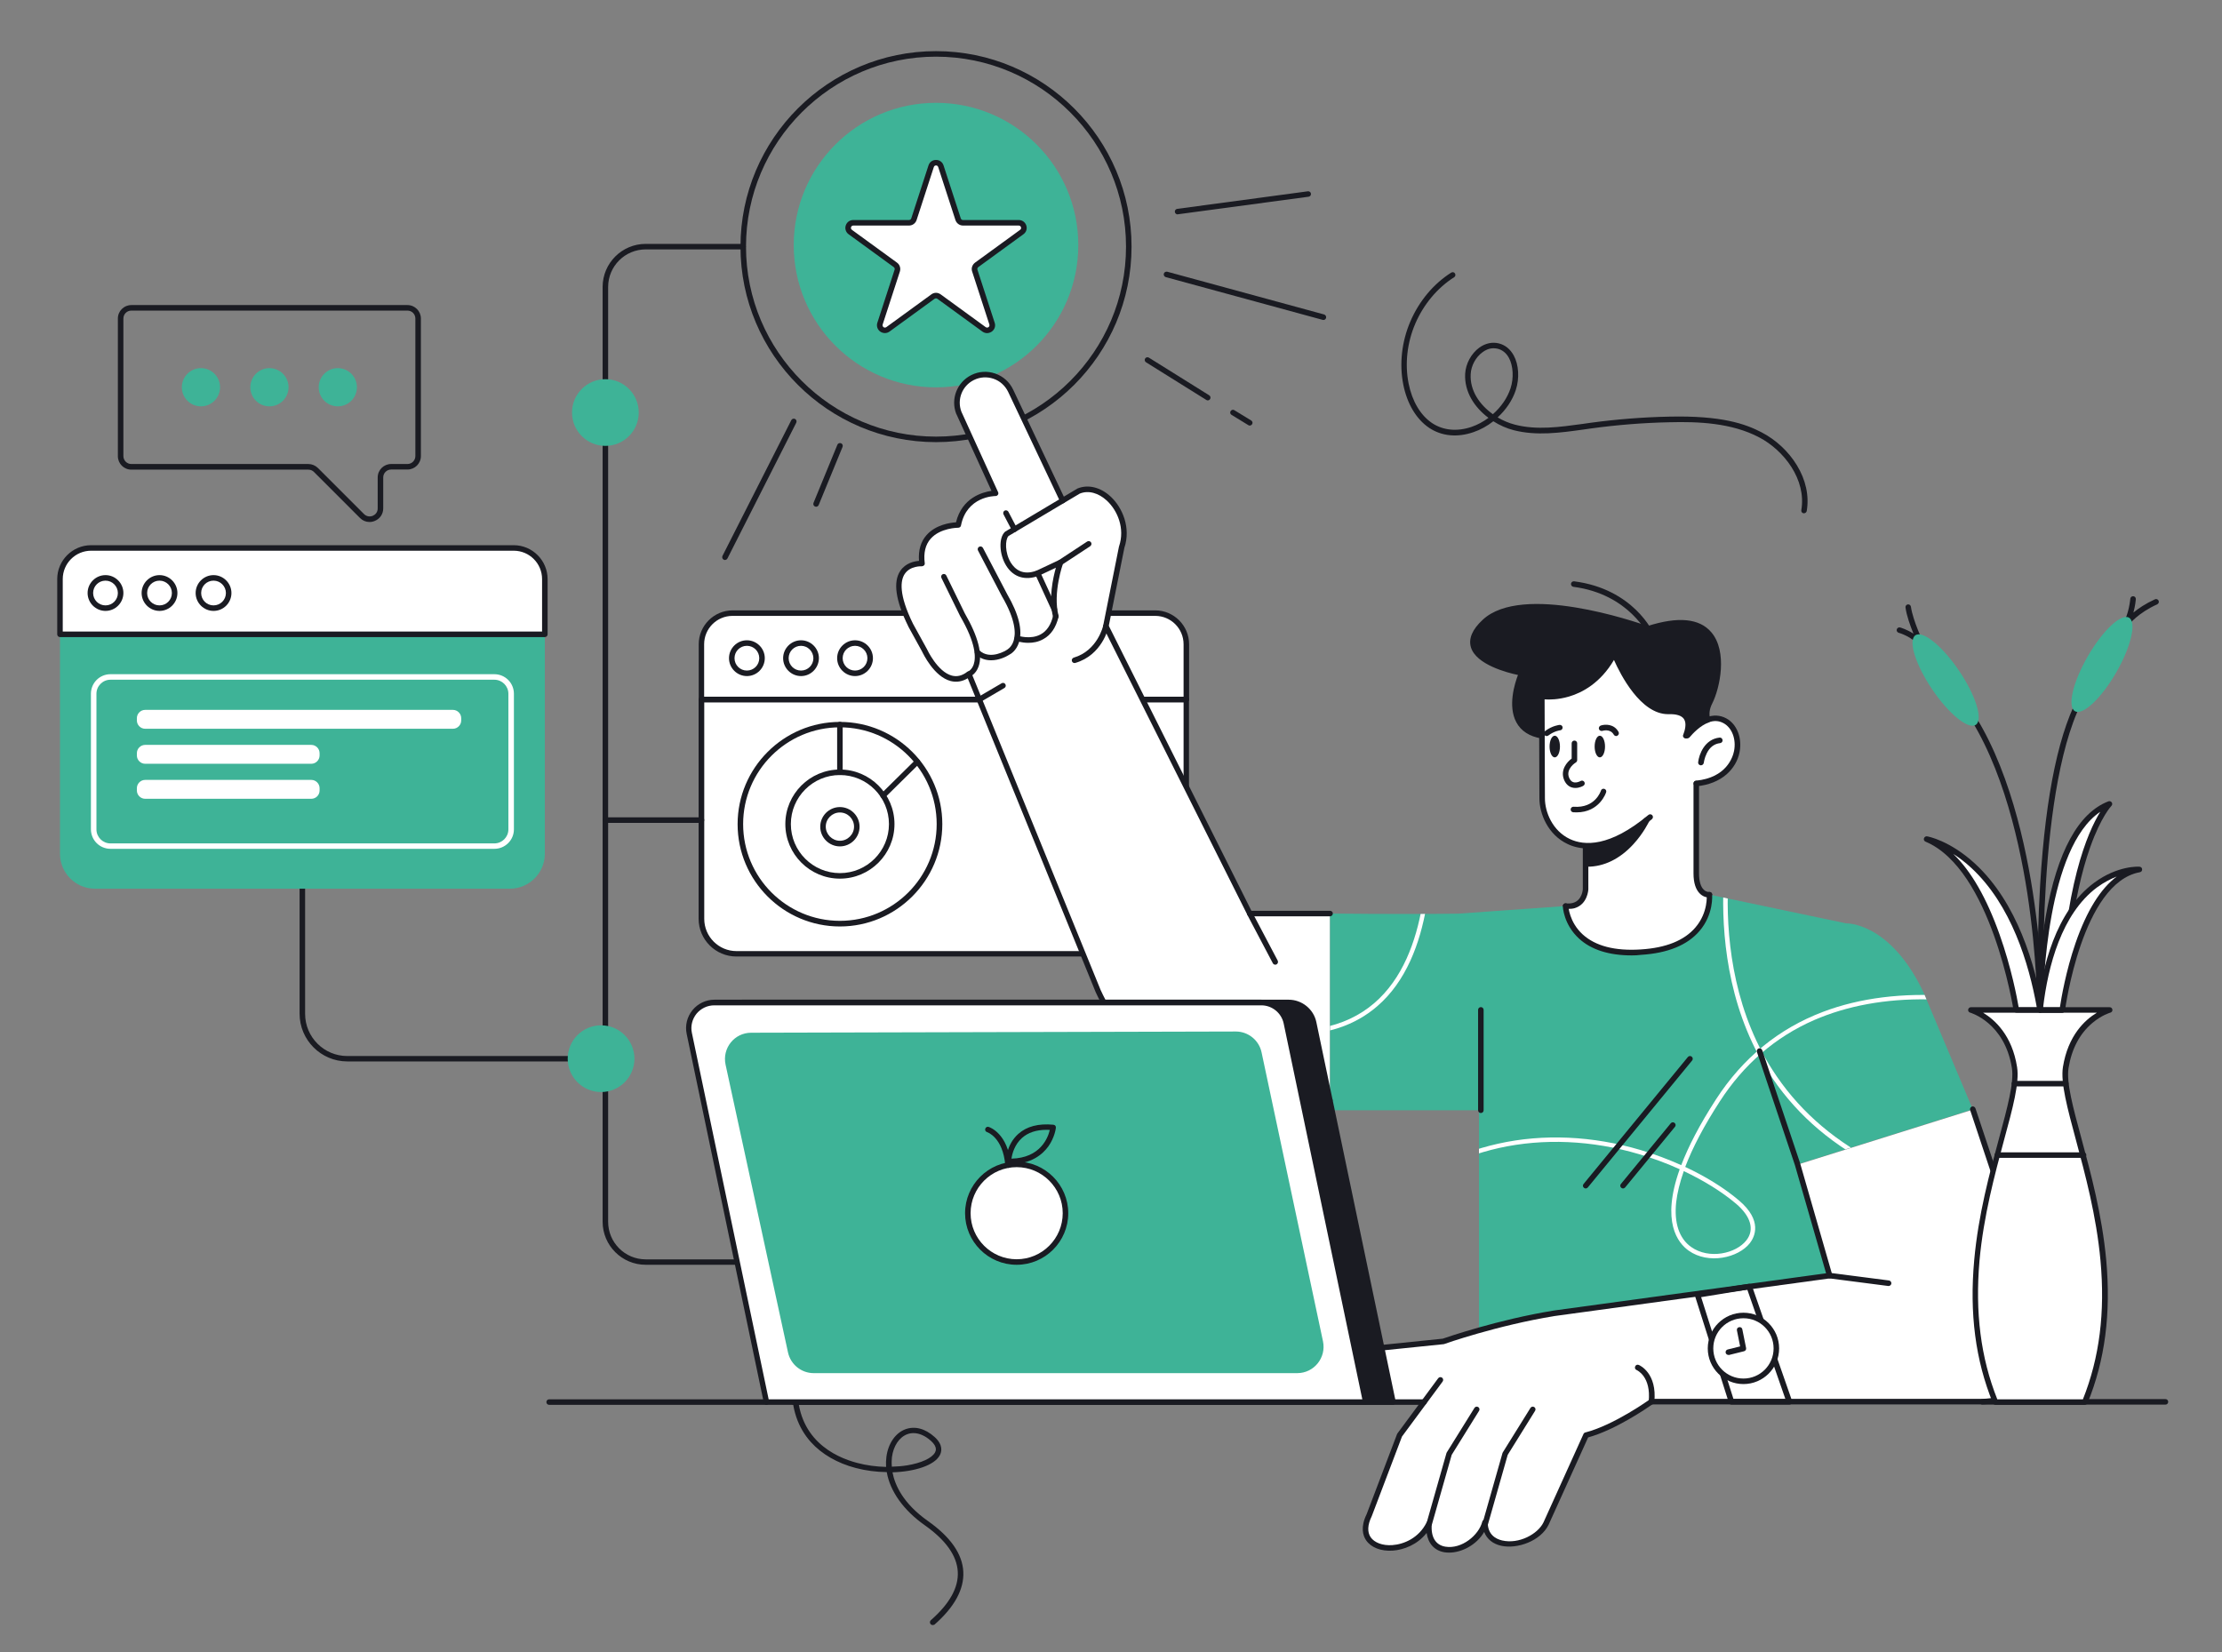 <?xml version="1.0" encoding="utf-8"?>
<!-- Generator: Adobe Illustrator 27.8.0, SVG Export Plug-In . SVG Version: 6.00 Build 0)  -->
<svg version="1.1" id="Graphics" xmlns="http://www.w3.org/2000/svg" xmlns:xlink="http://www.w3.org/1999/xlink" x="0px" y="0px"
	 viewBox="0 0 2011.4 1495.7" style="enable-background:new 0 0 2011.4 1495.7;" xml:space="preserve">
<rect x="0" y="0" width="2011.4" height="1495.7" fill="#808080" stroke="none"/>
<style type="text/css">
	.st0{fill:#FFFFFF;}
	.st1{fill:#1A1B22;}
	.st2{fill:#3EB397;}
	.st3{clip-path:url(#XMLID_00000163054495162194774000000010138759965642993333_);fill:#FFFFFF;}
</style>
<polygon class="st0" points="1386.1,624.9 1426.3,602.3 1461.3,589.3 1513.5,607.5 1533,639.5 1538.1,652.7 1542.6,650.2 
	1551.5,650.7 1565.2,655.1 1573.3,669.8 1568.7,688.6 1558.5,702.1 1543.9,708.4 1536.3,709.5 1535.3,788.7 1537.3,802.2 
	1538.2,806.2 1543,809.2 1555.4,823.8 1541.5,848.9 1488.5,877.4 1436.1,861.8 1408.4,824.4 1415.9,821.4 1424.1,819.3 
	1431.1,817.1 1433.6,811.2 1437.1,800.5 1437.1,791 1436,781.3 1437,766.7 1429.4,764.9 1412.2,757.8 1398.1,738 1396.1,711.2 
	1396.5,699 1396.3,682 1393.2,663.1 1387,655.3 "/>
<g>
	<g>
		<g>
			<g>
				<path class="st0" d="M1073.9,633.3v198.6c0,17.5-14.2,31.7-31.7,31.7H666.6c-17.5,0-31.7-14.2-31.7-31.7V633.3H1073.9z"/>
				<path class="st1" d="M1042.2,866H666.6c-18.8,0-34.2-15.3-34.2-34.2V633.3c0-1.4,1.1-2.5,2.5-2.5h438.9c1.4,0,2.5,1.1,2.5,2.5
					v198.6C1076.4,850.7,1061,866,1042.2,866z M637.5,635.8v196.1c0,16.1,13.1,29.2,29.2,29.2h375.5c16.1,0,29.2-13.1,29.2-29.2
					V635.8H637.5z"/>
			</g>
			<g>
				<path class="st0" d="M1073.9,583.3v50H635v-50c0-15.6,12.6-28.2,28.2-28.2h382.5C1061.2,555.1,1073.9,567.7,1073.9,583.3z"/>
				<path class="st1" d="M1073.9,635.8H635c-1.4,0-2.5-1.1-2.5-2.5v-50c0-16.9,13.8-30.7,30.7-30.7h382.5
					c16.9,0,30.7,13.8,30.7,30.7v50C1076.4,634.7,1075.2,635.8,1073.9,635.8z M637.5,630.8h433.9v-47.5c0-14.2-11.5-25.7-25.7-25.7
					H663.1c-14.2,0-25.7,11.5-25.7,25.7V630.8z"/>
			</g>
			<g>
				<circle class="st0" cx="676.1" cy="595.9" r="13.7"/>
				<path class="st1" d="M676.1,612.1c-8.9,0-16.2-7.3-16.2-16.2c0-8.9,7.3-16.2,16.2-16.2s16.2,7.3,16.2,16.2
					C692.3,604.8,685.1,612.1,676.1,612.1z M676.1,584.7c-6.2,0-11.2,5-11.2,11.2c0,6.2,5,11.2,11.2,11.2s11.2-5,11.2-11.2
					C687.3,589.7,682.3,584.7,676.1,584.7z"/>
			</g>
			<g>
				<circle class="st0" cx="725.1" cy="595.9" r="13.7"/>
				<path class="st1" d="M725.1,612.1c-8.9,0-16.2-7.3-16.2-16.2c0-8.9,7.3-16.2,16.2-16.2c8.9,0,16.2,7.3,16.2,16.2
					C741.2,604.8,734,612.1,725.1,612.1z M725.1,584.7c-6.2,0-11.2,5-11.2,11.2c0,6.2,5,11.2,11.2,11.2c6.2,0,11.2-5,11.2-11.2
					C736.2,589.7,731.2,584.7,725.1,584.7z"/>
			</g>
			<g>
				<circle class="st0" cx="774" cy="595.9" r="13.7"/>
				<path class="st1" d="M774,612.1c-8.9,0-16.2-7.3-16.2-16.2c0-8.9,7.3-16.2,16.2-16.2c8.9,0,16.2,7.3,16.2,16.2
					C790.2,604.8,782.9,612.1,774,612.1z M774,584.7c-6.2,0-11.2,5-11.2,11.2c0,6.2,5,11.2,11.2,11.2c6.2,0,11.2-5,11.2-11.2
					C785.2,589.7,780.1,584.7,774,584.7z"/>
			</g>
			<g>
				<path class="st1" d="M760.3,838.8c-51.1,0-92.6-41.6-92.6-92.6s41.6-92.6,92.6-92.6S853,695,853,746.1S811.4,838.8,760.3,838.8z
					 M760.3,658.5c-48.3,0-87.6,39.3-87.6,87.6s39.3,87.6,87.6,87.6c48.3,0,87.6-39.3,87.6-87.6S808.6,658.5,760.3,658.5z"/>
				<path class="st1" d="M760.3,795.5c-27.2,0-49.4-22.2-49.4-49.4c0-27.2,22.2-49.4,49.4-49.4s49.4,22.2,49.4,49.4
					C809.7,773.4,787.5,795.5,760.3,795.5z M760.3,701.7c-24.5,0-44.4,19.9-44.4,44.4c0,24.5,19.9,44.4,44.4,44.4
					s44.4-19.9,44.4-44.4C804.7,721.6,784.8,701.7,760.3,701.7z"/>
				<path class="st1" d="M760.3,766.3c-9.8,0-17.8-8-17.8-17.8s8-17.8,17.8-17.8s17.8,8,17.8,17.8S770.1,766.3,760.3,766.3z
					 M760.3,735.6c-7.1,0-12.8,5.8-12.8,12.8s5.8,12.8,12.8,12.8s12.8-5.8,12.8-12.8S767.4,735.6,760.3,735.6z"/>
				<path class="st1" d="M799.4,722.8c-0.6,0-1.3-0.2-1.8-0.7c-1-1-1-2.6,0-3.5l31.1-30.7c1-1,2.6-1,3.5,0c1,1,1,2.6,0,3.5
					l-31.1,30.7C800.7,722.5,800.1,722.8,799.4,722.8z"/>
				<path class="st1" d="M760.3,701.7c-1.4,0-2.5-1.1-2.5-2.5V656c0-1.4,1.1-2.5,2.5-2.5s2.5,1.1,2.5,2.5v43.2
					C762.8,700.6,761.7,701.7,760.3,701.7z"/>
			</g>
		</g>
		<g>
			<circle class="st2" cx="847.3" cy="221.9" r="128.8"/>
			<path class="st1" d="M847.3,400.3c-97.6,0-177-79.4-177-177c0-97.6,79.4-177,177-177s177,79.4,177,177
				C1024.3,320.9,944.9,400.3,847.3,400.3z M847.3,51.3c-94.9,0-172,77.2-172,172s77.2,172,172,172s172-77.2,172-172
				S942.1,51.3,847.3,51.3z"/>
			<g>
				<path class="st0" d="M851.7,150.7l15.6,48c0.6,1.9,2.4,3.2,4.4,3.2h50.5c4.5,0,6.3,5.7,2.7,8.3L884,239.9
					c-1.6,1.2-2.3,3.3-1.7,5.2l15.6,48c1.4,4.2-3.5,7.8-7.1,5.2L850,268.5c-1.6-1.2-3.8-1.2-5.4,0l-40.8,29.7
					c-3.6,2.6-8.5-0.9-7.1-5.2l15.6-48c0.6-1.9-0.1-4-1.7-5.2l-40.8-29.7c-3.6-2.6-1.8-8.3,2.7-8.3h50.5c2,0,3.8-1.3,4.4-3.2
					l15.6-48C844.3,146.5,850.3,146.5,851.7,150.7z"/>
				<path class="st1" d="M893.5,301.6c-1.5,0-2.9-0.5-4.2-1.4l-40.8-29.7c-0.7-0.5-1.7-0.5-2.5,0l-40.8,29.7c-2.5,1.8-5.8,1.8-8.4,0
					c-2.5-1.8-3.6-5-2.6-8l15.6-48c0.3-0.9,0-1.8-0.8-2.4l-40.8-29.7c-2.5-1.8-3.6-5-2.6-8c1-3,3.6-4.9,6.8-4.9h50.5
					c0.9,0,1.7-0.6,2-1.5l15.6-48c1-3,3.6-4.9,6.8-4.9s5.8,1.9,6.8,4.9l15.6,48c0.3,0.9,1.1,1.5,2,1.5h50.5c3.1,0,5.8,1.9,6.8,4.9
					c1,3,0,6.1-2.6,8l-40.8,29.7c-0.7,0.5-1.1,1.5-0.8,2.4l15.6,48c1,3,0,6.1-2.6,8C896.4,301.1,895,301.6,893.5,301.6z
					 M847.3,265.1c1.5,0,2.9,0.5,4.2,1.4l40.8,29.7c1.2,0.8,2.2,0.2,2.5,0c0.3-0.2,1.2-1,0.8-2.4l-15.6-48c-1-2.9,0.1-6.1,2.6-8
					l40.8-29.7c1.2-0.8,0.9-2,0.8-2.4c-0.1-0.3-0.6-1.5-2-1.5h-50.5c-3.1,0-5.8-2-6.8-4.9l-15.6-48l0,0c-0.4-1.4-1.6-1.5-2-1.5
					s-1.6,0.1-2,1.5l-15.6,48c-1,2.9-3.7,4.9-6.8,4.9h-50.5c-1.4,0-1.9,1.1-2,1.5s-0.4,1.5,0.8,2.4l40.8,29.7c2.5,1.8,3.5,5,2.6,8
					l-15.6,48c-0.4,1.4,0.5,2.1,0.8,2.4c0.3,0.2,1.3,0.8,2.5,0l40.8-29.7C844.3,265.6,845.8,265.1,847.3,265.1z"/>
			</g>
		</g>
		<g>
			<g>
				<path class="st0" d="M1204,827.1v169.1l-93.9,0c-71.7,1.7-116-99-116-99L877.2,610.3c-22.8,17.2-40.2-21.5-40.2-21.5L824.5,566
					c-29-58.6,10.2-55.7,10.2-55.7c-4.6-35.3,32.8-35,32.8-35c5.7-28.6,33.4-28.7,33.8-28.7L868,373.7c-4.7-12.3,0.7-26.1,12.4-31.9
					c3.7-1.8,7.6-2.7,11.4-2.7c9.5,0,18.7,5.4,23.1,14.6l47.1,99.5l14.3-8.5c22.1-9.1,48.8,22,39.1,50.8l-14.3,71.6l130.2,260.1
					H1204z"/>
			</g>
			<path class="st1" d="M1535.5,711.8c-1.3,0-2.4-1-2.5-2.3c-0.1-1.4,0.9-2.6,2.2-2.7c27.6-2.7,33.4-21.3,34.5-26.9
				c2.1-10.7-1.9-21.1-9.6-25.2c-4.3-2.3-8.7-2.5-13.7-0.6c-1.3,0.5-2.7-0.2-3.2-1.5c-0.5-1.3,0.2-2.7,1.5-3.2
				c6.3-2.3,12.3-2,17.8,0.9c9.7,5.1,14.7,17.7,12.2,30.6c-1.5,7.8-5.6,14.7-11.7,20.1c-7,6.1-16.2,9.8-27.3,10.9
				C1535.7,711.8,1535.6,711.8,1535.5,711.8z"/>
			<path class="st1" d="M1437.6,768.2c-7.5,0-13.8-1.7-18.7-4.1c-17.6-8.3-25.5-27.4-25.4-41.6l-0.2-56.3c0-1.4,1.1-2.5,2.5-2.5
				c0,0,0,0,0,0c1.4,0,2.5,1.1,2.5,2.5l0.2,56.3c-0.1,12.7,6.9,29.7,22.5,37.1c13.1,6.2,36.1,7.5,71.2-21.8c1.1-0.9,2.6-0.7,3.5,0.3
				c0.9,1.1,0.7,2.6-0.3,3.5C1471,761.9,1451.9,768.2,1437.6,768.2z"/>
			<path class="st1" d="M1547.1,812.6c-1.4,0-4.8-0.3-8-3.2c-4-3.7-6.1-9.9-6.1-18.6v-81.4c0-1.4,1.1-2.5,2.5-2.5s2.5,1.1,2.5,2.5
				v81.4c0,7,1.5,12.2,4.4,14.8c2.3,2.2,4.8,2,4.9,2c1.4-0.1,2.6,0.9,2.7,2.3c0.1,1.4-0.9,2.6-2.2,2.7
				C1547.6,812.6,1547.4,812.6,1547.1,812.6z"/>
			<path class="st1" d="M1419.6,822.9c-0.9,0-1.7,0-2.7-0.1c-1.4-0.1-2.4-1.4-2.2-2.7s1.4-2.4,2.7-2.2c2.5,0.2,4.8,0.1,6.7-0.5
				c8.3-2.5,8.7-12.3,8.7-12.4l0-38.4c0-1.4,1.1-2.5,2.5-2.5s2.5,1.1,2.5,2.5V805c0,0.6-0.6,13.6-12.3,17.2
				C1423.8,822.7,1421.8,822.9,1419.6,822.9z"/>
			<g>
				<path class="st1" d="M1547.5,635.8c-3.2,6.2-3.3,11.5-1.9,15.9c-8,2.9-14.9,10-18.5,14.4h-1.1c2.9-7.3,6.5-22.6-15.4-22
					c-28.8,0.8-49.3-52.3-49.3-52.3c-23.5,45.5-65.6,38.7-65.6,38.7l0.1,35.6c-40.8-6.8-18.3-56.9-18.3-56.9s-70.2-12.1-33.8-46.3
					c36.4-34.1,147.5,6.4,147.5,6.4C1571.2,543.3,1557.5,616.1,1547.5,635.8z"/>
				<path class="st1" d="M1527.1,668.6h-1.1c-0.8,0-1.6-0.4-2.1-1.1c-0.5-0.7-0.6-1.6-0.2-2.3c1.4-3.6,3.4-10.2,0.6-14.3
					c-2.1-3-6.7-4.5-13.6-4.3c-0.2,0-0.5,0-0.7,0c-24.9,0-43.1-35.8-49-49.1c-12.3,20.9-28.7,29.6-40.6,33.1
					c-9.8,2.9-18,2.9-22.2,2.6l0.1,32.9c0,0.7-0.3,1.4-0.9,1.9c-0.6,0.5-1.3,0.7-2,0.6c-10.9-1.8-18.6-6.8-22.8-14.7
					c-7.9-14.7-1.4-35.2,1.5-42.8c-9.5-2-37.9-9.3-42.6-25.1c-2.3-7.7,1.2-16.1,10.6-24.8c35.8-33.6,138.2,1.7,149.3,5.6
					c27.6-8.8,47-7,57.7,5.6c14.9,17.4,7.9,50.6,0.8,64.6c-2.5,4.9-3.1,9.7-1.7,14c0.4,1.3-0.3,2.6-1.5,3.1
					c-7.6,2.8-14.2,9.8-17.5,13.7C1528.5,668.3,1527.8,668.6,1527.1,668.6z M1390.6,551.8c-18.4,0-35,3.4-45.3,13
					c-7.8,7.4-10.9,14-9.2,19.8c1.9,6.3,9.6,12.1,22.2,16.8c9.9,3.7,19.4,5.4,19.5,5.4c0.8,0.1,1.4,0.6,1.8,1.3
					c0.4,0.7,0.4,1.5,0.1,2.2c-0.1,0.3-11.2,25.5-2.8,41.3c3.1,5.8,8.6,9.6,16.3,11.5l-0.1-32.6c0-0.7,0.3-1.4,0.9-1.9
					s1.3-0.7,2-0.6c0.1,0,10.3,1.6,23.1-2.3c17.1-5.1,30.5-16.9,39.9-35.1c0.5-0.9,1.4-1.4,2.4-1.3c1,0.1,1.8,0.7,2.2,1.6
					c0.2,0.5,19.9,50.7,46.4,50.7c0.2,0,0.4,0,0.5,0c8.7-0.2,14.7,1.9,17.9,6.4c2.2,3.2,2.6,7,2.2,10.7c3.4-3.3,7.5-6.5,12.1-8.6
					c-1-5-0.1-10.2,2.6-15.5c0,0,0,0,0,0c6.3-12.5,13.1-43.6-0.1-59c-9.4-11-27.3-12.3-53.2-3.8c-0.5,0.2-1.1,0.2-1.6,0
					C1489.5,571.5,1434.9,551.8,1390.6,551.8z"/>
			</g>
			<path class="st2" d="M1785.8,1004.4l-158.6,49.8l29,100.7l-317.4,47.9v-197.6H1204V827.1c0,0,61.9,0.8,116,0.1l97.2-6.9
				c0,0,9.5,48.9,71.7,41.5c61.1-7.2,58.6-51.8,58.6-51.8l123.8,26c0,0,39.4-1.5,69.8,62.2L1785.8,1004.4z"/>
			<g>
				<defs>
					<path id="XMLID_5_" d="M1785.8,1004.4l-158.6,49.8l29,100.7l-317.4,47.9v-197.6H1204V827.1c0,0,61.9,0.8,116,0.1l97.2-6.9
						c0,0,9.5,48.9,71.7,41.5c61.1-7.2,58.6-51.8,58.6-51.8l123.8,26c0,0,39.4-1.5,69.8,62.2L1785.8,1004.4z"/>
				</defs>
				<clipPath id="XMLID_00000067228564684998281220000000454959873575885999_">
					<use xlink:href="#XMLID_5_"  style="overflow:visible;"/>
				</clipPath>
				<path style="clip-path:url(#XMLID_00000067228564684998281220000000454959873575885999_);fill:#FFFFFF;" d="M1846.7,1095.5
					c-0.1,0-0.1,0-0.2,0c-113.6-10.5-194.9-50.4-241.6-118.7c-38.7-56.5-45.8-122.1-45-167.2c0.9-48.8,11-84.9,11.1-85.2
					c0.3-1.1,1.4-1.7,2.5-1.4c1.1,0.3,1.7,1.4,1.4,2.5c-0.1,0.4-10.1,36-10.9,84.3c-0.8,44.5,6.3,109.3,44.4,164.8
					c46.1,67.2,126.4,106.6,238.7,117c1.1,0.1,1.9,1.1,1.8,2.2C1848.6,1094.7,1847.7,1095.5,1846.7,1095.5z"/>
				<path style="clip-path:url(#XMLID_00000067228564684998281220000000454959873575885999_);fill:#FFFFFF;" d="M1154.4,1230.3
					c-0.3,0-0.6-0.1-0.8-0.2c-1-0.5-1.4-1.6-1-2.7c26.2-57.3,58.3-103,95.4-135.7c32.3-28.5,68.7-47.4,108-56.2
					c41-9.2,85.6-7.2,129.1,5.7c12.7,3.8,25.1,8.4,36.8,13.7c6.3-16.5,16.3-36.2,31.6-59.8c24.1-37.2,56.6-63.8,96.7-79
					c33.5-12.7,72.3-17.5,115.4-14.4c98.1,7.2,190.2,54.3,193.8,62.3c0.4,0.9,0.3,1.8-0.2,2.5c-0.7,0.9-1.9,1.1-2.8,0.4
					c-0.5-0.4-0.8-0.9-0.8-1.5c-3-3.5-27.7-17.8-66.9-32.1c-34.4-12.6-87.2-27.7-143.5-28.5c-38.5-0.6-73.2,5.8-103.1,18.8
					c-35,15.3-63.7,40.1-85.3,73.6c-14.2,21.9-24.6,41.7-31.3,59.3c18.6,8.7,35.4,19.1,48.6,30.3c21.7,18.4,14.2,33.1,10,38.6
					c-10.5,13.5-37.6,19.6-55.5,6.9c-9.7-6.9-25.1-26-8.1-73.7c-11.6-5.3-24-9.9-36.6-13.6c-42.8-12.7-86.8-14.6-127.1-5.6
					c-38.7,8.7-74.4,27.2-106.3,55.3c-36.7,32.3-68.5,77.6-94.4,134.4C1155.9,1229.8,1155.2,1230.3,1154.4,1230.3z M1524.2,1060.3
					c-3.6,10.2-5.9,19.7-6.9,28.2c-2,18.7,2.7,32.8,13.6,40.5c16.2,11.5,40.6,6,50-6.1c7.5-9.6,4-21.7-9.4-33.1
					C1558.7,1079,1542.4,1068.9,1524.2,1060.3z M1956,964.2C1956,964.2,1956,964.2,1956,964.2C1956,964.2,1956,964.2,1956,964.2z"/>
				<path style="clip-path:url(#XMLID_00000067228564684998281220000000454959873575885999_);fill:#FFFFFF;" d="M1169.1,937
					c-12,0-24.7-1.2-38.2-3.7c-1.1-0.2-1.8-1.2-1.6-2.3c0.2-1.1,1.2-1.8,2.3-1.6c48,8.8,85.8,1.7,112.4-21.2
					c51.3-44,48.6-135.1,47.5-169.4c-0.3-10.6-0.4-13.7,0.5-15.1c0.6-0.9,1.8-1.2,2.8-0.6c0.9,0.6,1.2,1.7,0.7,2.6
					c-0.3,1.2-0.2,6.9,0,12.9c1,34.8,3.8,127.3-48.9,172.5C1226.6,928.4,1200.7,937,1169.1,937z M1295.4,725.9
					C1295.4,725.9,1295.4,725.9,1295.4,725.9C1295.4,725.9,1295.4,725.9,1295.4,725.9z M1295.5,725.7L1295.5,725.7L1295.5,725.7z"/>
			</g>
			<path class="st1" d="M1477.1,865c-20.6,0-36.7-5.1-47.7-15.2c-14-12.8-14.7-28.7-14.7-29.4c0-1.4,1-2.5,2.4-2.6
				c1.4,0,2.5,1,2.6,2.4c0,0.2,0.7,14.7,13.1,25.9c11.5,10.4,29.1,15,52.4,13.5c22.8-1.4,39.5-8.1,49.6-20
				c11.6-13.6,10.2-29.2,10.1-29.4c-0.1-1.4,0.9-2.6,2.2-2.7c1.4-0.1,2.6,0.9,2.7,2.2c0.1,0.7,1.6,18-11.3,33.1
				c-11,12.9-28.8,20.2-53.1,21.7C1482.7,864.9,1479.9,865,1477.1,865z"/>
			<g>
				<path class="st1" d="M1490.6,742.5c0,0-18.7,40.9-55.1,39.7V768C1435.4,768,1467.2,765.3,1490.6,742.5z"/>
				<path class="st1" d="M1436.9,784.7c-0.5,0-1,0-1.5,0c-1.3,0-2.4-1.1-2.4-2.5V768c0-1.3,1-2.4,2.3-2.5c0.3,0,31.2-2.9,53.6-24.8
					c0.9-0.8,2.2-1,3.2-0.3c1,0.7,1.3,2,0.8,3.1c-0.2,0.4-5,10.7-14.4,20.9C1466.3,777.7,1451.9,784.7,1436.9,784.7z M1437.9,770.2
					v9.5c20.3-0.5,34.8-15,42.8-26C1463,765.8,1444.3,769.3,1437.9,770.2z"/>
			</g>
			<path class="st1" d="M1539.7,692.9c-0.1,0-0.2,0-0.3,0c-1.4-0.2-2.4-1.4-2.2-2.8c0.8-7.1,5.8-20.8,19.3-22.3
				c1.4-0.2,2.6,0.8,2.8,2.2c0.2,1.4-0.8,2.6-2.2,2.8c-5.3,0.6-9.4,3.7-12.1,9.2c-2.2,4.4-2.7,8.7-2.7,8.7
				C1542,692,1541,692.9,1539.7,692.9z"/>
			<path class="st1" d="M1427.1,735.5c-1,0-2,0-3-0.1c-1.4-0.1-2.4-1.3-2.3-2.7c0.1-1.4,1.3-2.4,2.7-2.3
				c19.4,1.5,24.5-13.9,24.7-14.6c0.4-1.3,1.8-2,3.1-1.6c1.3,0.4,2.1,1.8,1.6,3.1C1453.9,717.5,1448.1,735.5,1427.1,735.5z"/>
			<path class="st1" d="M1426,713.4c-1.2,0-2.4-0.2-3.6-0.6c-3-1.1-5.3-3.5-6.7-7.1c-3.3-8.6,2.6-15.7,7-18.9V673
				c0-1.4,1.1-2.5,2.5-2.5s2.5,1.1,2.5,2.5v15.2c0,0.9-0.5,1.7-1.2,2.1c-0.4,0.2-9.2,5.8-6.2,13.6c0.9,2.2,2.1,3.6,3.7,4.2
				c3,1.1,6.7-0.9,6.8-1c1.2-0.7,2.7-0.3,3.4,0.9c0.7,1.2,0.3,2.7-0.9,3.4C1433.1,711.6,1429.9,713.4,1426,713.4z"/>
			<ellipse class="st1" cx="1448.2" cy="675.9" rx="4.7" ry="9.8"/>
			<ellipse class="st1" cx="1407.4" cy="675.9" rx="4.7" ry="9.8"/>
			<path class="st1" d="M1463,666.4c-0.9,0-1.7-0.5-2.2-1.3c-3.2-5.6-9.9-3.5-10.2-3.4c-1.3,0.4-2.7-0.3-3.2-1.6
				c-0.4-1.3,0.3-2.7,1.6-3.2c3.8-1.3,12-1.7,16.1,5.7c0.7,1.2,0.3,2.7-0.9,3.4C1463.8,666.3,1463.4,666.4,1463,666.4z"/>
			<path class="st1" d="M1400.1,666.4c-0.8,0-1.5-0.3-2-1c-0.8-1.1-0.6-2.7,0.5-3.5c6.5-4.9,12.9-5.6,13.2-5.6
				c1.4-0.1,2.6,0.9,2.7,2.2c0.1,1.4-0.9,2.6-2.2,2.7c-0.1,0-5.3,0.6-10.7,4.7C1401.2,666.2,1400.7,666.4,1400.1,666.4z"/>
			<g>
				<path class="st1" d="M1204,829.6h-72.7c-0.9,0-1.8-0.5-2.2-1.4L998.8,568.1c-0.2-0.5-0.3-1.1-0.2-1.6l14.3-71.6
					c0-0.1,0-0.2,0.1-0.3c5.5-16.3-1.5-32.4-10.9-41.2c-7.7-7.2-16.9-9.7-24.7-6.5l-64.5,38.4c-3.1,3.3-3.4,15.1,2.1,24.1
					c3.7,5.9,10.7,12,23.4,7.2l20.4-9.6c0.9-0.4,2-0.3,2.8,0.4c0.7,0.7,1,1.7,0.7,2.7c-0.1,0.3-9.5,26.7-4.1,47.3
					c0.4,1.3-0.4,2.7-1.8,3.1c-1.3,0.4-2.7-0.4-3.1-1.8c-4.3-16.4-0.1-35.5,2.5-44.7l-15.3,7.2c-0.1,0-0.1,0.1-0.2,0.1
					c-12.3,4.6-23,1.3-29.5-9.2c-6.4-10.3-6.9-25.2-1.1-30.6c0.1-0.1,0.3-0.2,0.4-0.3l64.9-38.7c0.1-0.1,0.2-0.1,0.3-0.2
					c9.7-4,21-1.2,30.2,7.4c10.5,9.8,18.4,28,12.3,46.3l-14.1,70.6l129.1,258h71.2c1.4,0,2.5,1.1,2.5,2.5S1205.3,829.6,1204,829.6z"
					/>
				<path class="st1" d="M1108.3,998.7c-29.5,0-58.8-17.2-85-49.8c-20-24.9-31.4-50.4-31.5-50.7L876,614.1c-5,3-10.2,3.8-15.4,2.5
					c-15.1-3.9-25-24.9-25.9-26.7l-12.5-22.7c0,0,0-0.1,0-0.1c-11.5-23.3-14-40.3-7.2-50.3c4.8-7.1,12.7-8.7,16.9-9
					c-0.7-9.6,1.6-17.5,6.9-23.4c8.3-9.4,21.5-11.2,26.6-11.5c5.4-22.3,24-27.3,32.1-28.5l-31.8-69.6c0,0,0-0.1-0.1-0.1
					c-5.2-13.5,0.7-28.6,13.6-35.1c6.8-3.4,14.5-3.9,21.7-1.4c7.2,2.5,12.9,7.6,16.2,14.5l47.1,99.5c0.6,1.2,0.1,2.7-1.2,3.3
					c-1.2,0.6-2.7,0.1-3.3-1.2l-47.1-99.5c-2.7-5.6-7.4-9.9-13.3-11.9c-5.9-2-12.2-1.6-17.8,1.2c-10.6,5.3-15.4,17.7-11.2,28.7
					l33.2,72.8c0.4,0.8,0.3,1.7-0.2,2.4c-0.5,0.7-1.3,1.1-2.1,1.1c0,0,0,0,0,0c-1.1,0-26.1,0.3-31.3,26.7c-0.2,1.2-1.3,2-2.5,2
					c0,0,0,0,0,0c-0.4,0-16.2,0.1-24.9,9.9c-4.8,5.4-6.6,12.9-5.4,22.2c0.1,0.7-0.1,1.5-0.7,2c-0.5,0.5-1.2,0.8-2,0.8
					c-0.1,0-10.4-0.6-15.4,6.9c-3.9,5.8-5.7,18.4,7.5,45.2l12.5,22.7c0,0.1,0.1,0.1,0.1,0.2c0.1,0.2,9.5,20.6,22.6,24
					c4.7,1.2,9.2,0.1,13.8-3.4c0.6-0.5,1.4-0.6,2.2-0.4c0.7,0.2,1.4,0.7,1.7,1.5l116.9,286.9c0.1,0.2,11.2,25.2,30.8,49.6
					c32.5,40.4,63,48.3,82.8,47.8l93.9,0c1.4,0,2.5,1.1,2.5,2.5c0,1.4-1.1,2.5-2.5,2.5c0,0,0,0,0,0l-93.9,0
					C1109.5,998.7,1108.9,998.7,1108.3,998.7z"/>
				<path class="st1" d="M877.2,612.8c-1,0-2-0.6-2.3-1.6c-0.5-1.3,0.1-2.7,1.4-3.2c0.2-0.1,3.4-1.5,5.1-6.4
					c2.2-6.5,1.9-19.5-12.3-43.9c0-0.1-0.1-0.1-0.1-0.2l-16.8-34.3c-0.6-1.2-0.1-2.7,1.1-3.3c1.2-0.6,2.7-0.1,3.3,1.1l16.7,34.2
					c12.2,21.1,16.4,37.4,12.5,48.3c-2.5,7.1-7.7,9.1-7.9,9.2C877.8,612.8,877.5,612.8,877.2,612.8z"/>
				<path class="st1" d="M897.2,597.8c-4.8,0-9.8-1.4-14.1-5.4c-1-0.9-1-2.5-0.1-3.5c0.9-1,2.5-1,3.5-0.1c9.9,9.3,24.6-0.2,24.7-0.3
					c0.1-0.1,0.2-0.1,0.3-0.2c0.1-0.1,4.2-2.1,6.1-8.3c2-6.5,1.8-18.6-10.2-39.4c0,0,0-0.1-0.1-0.1l-22-42.1
					c-0.6-1.2-0.2-2.7,1.1-3.4c1.2-0.6,2.7-0.2,3.4,1.1l22,42c10.5,18.1,14,32.7,10.6,43.5c-2.4,7.5-7.4,10.5-8.5,11
					C910.2,595,903.9,597.8,897.2,597.8z"/>
				<path class="st1" d="M930.8,582c-6,0-10.6-1.6-10.9-1.7c-1.3-0.5-2-1.9-1.5-3.2c0.5-1.3,1.9-2,3.2-1.5l0,0
					c0.1,0,11.3,3.8,20.5-1.3c5.5-3,9.3-8.7,11.2-16.9c0.3-1.3,1.7-2.2,3-1.9c1.3,0.3,2.2,1.7,1.9,3c-2.3,9.6-6.9,16.4-13.7,20.1
					C939.8,581.3,935,582,930.8,582z"/>
				<path class="st1" d="M954.5,554.4c-0.9,0-1.9-0.5-2.3-1.5L937.1,520c-0.6-1.3,0-2.7,1.2-3.3c1.3-0.6,2.7,0,3.3,1.2l15.1,32.9
					c0.6,1.3,0,2.7-1.2,3.3C955.2,554.3,954.8,554.4,954.5,554.4z"/>
				<path class="st1" d="M1154.4,873.4c-0.9,0-1.8-0.5-2.2-1.3l-23.1-43.8c-0.6-1.2-0.2-2.7,1-3.4c1.2-0.6,2.7-0.2,3.4,1l23.1,43.8
					c0.6,1.2,0.2,2.7-1,3.4C1155.2,873.3,1154.8,873.4,1154.4,873.4z"/>
				<path class="st1" d="M972.7,600.3c-1.1,0-2.1-0.7-2.4-1.8c-0.4-1.3,0.4-2.7,1.7-3.1c21.5-6.3,26.6-28.7,26.6-28.9
					c0.3-1.3,1.6-2.2,3-1.9c1.3,0.3,2.2,1.6,1.9,3c-0.2,1-5.8,25.5-30.1,32.6C973.2,600.3,972.9,600.3,972.7,600.3z"/>
				<path class="st1" d="M959.8,511.8c-0.8,0-1.6-0.4-2.1-1.1c-0.8-1.2-0.4-2.7,0.7-3.5l25.7-16.9c1.2-0.8,2.7-0.4,3.5,0.7
					c0.8,1.2,0.4,2.7-0.7,3.5l-25.7,16.9C960.8,511.7,960.3,511.8,959.8,511.8z"/>
				<path class="st1" d="M918.3,481.7c-0.9,0-1.8-0.5-2.2-1.3l-7.7-14.7c-0.6-1.2-0.2-2.7,1-3.4c1.2-0.6,2.7-0.2,3.4,1l7.7,14.7
					c0.6,1.2,0.2,2.7-1,3.4C919.1,481.6,918.7,481.7,918.3,481.7z"/>
				<path class="st1" d="M886.5,635.8c-0.9,0-1.7-0.4-2.2-1.2c-0.7-1.2-0.3-2.7,0.9-3.4l21.5-12.6c1.2-0.7,2.7-0.3,3.4,0.9
					c0.7,1.2,0.3,2.7-0.9,3.4l-21.5,12.6C887.4,635.7,887,635.8,886.5,635.8z"/>
			</g>
			<path class="st1" d="M1494.9,577.6c-1,0-1.9-0.6-2.3-1.5c-0.2-0.4-17.5-38.2-68.3-44.8c-1.4-0.2-2.3-1.4-2.2-2.8
				c0.2-1.4,1.4-2.3,2.8-2.2c53.7,6.9,71.5,46.1,72.2,47.7c0.6,1.3,0,2.7-1.3,3.3C1495.6,577.6,1495.2,577.6,1494.9,577.6z"/>
			<path class="st1" d="M1340.5,1007.7c-1.4,0-2.5-1.1-2.5-2.5v-90.9c0-1.4,1.1-2.5,2.5-2.5s2.5,1.1,2.5,2.5v90.9
				C1343,1006.6,1341.9,1007.7,1340.5,1007.7z"/>
			<path class="st1" d="M1435.4,1076c-0.6,0-1.1-0.2-1.6-0.6c-1.1-0.9-1.2-2.5-0.3-3.5l94.4-114.9c0.9-1.1,2.5-1.2,3.5-0.3
				c1.1,0.9,1.2,2.5,0.3,3.5l-94.4,114.9C1436.9,1075.6,1436.1,1076,1435.4,1076z"/>
			<path class="st1" d="M1469.2,1076c-0.6,0-1.1-0.2-1.6-0.6c-1.1-0.9-1.2-2.5-0.3-3.5l45.1-54.9c0.9-1.1,2.5-1.2,3.5-0.3
				c1.1,0.9,1.2,2.5,0.3,3.5l-45.1,54.9C1470.6,1075.6,1469.9,1076,1469.2,1076z"/>
			<g>
				<path class="st0" d="M1794.4,1269.3h-299.5c0,0-32.6,23.4-59.1,30.3l-36.2,80c-10.4,21.7-55.2,27.9-55.2-1.1
					c-6.8,27.3-54,38.1-50.6,1.1c-16.1,33-71.5,27.7-54.2-7.5l27.5-72.5l22.2-30.1h-57.9c-19.7,0.1-36-31.5,3.5-47.5l71.6-7.3
					c0,0,47.4-16.9,100.6-25.5l249.2-34.1l-29-100.7l158.7-49.8l37.6,112.9C1823.5,1117.5,1891.7,1265.9,1794.4,1269.3z"/>
				<path class="st1" d="M1311.8,1405.7c-1.4,0-2.8-0.1-4.2-0.3c-9.1-1.5-14.8-7.9-16.2-17.5c-8.4,10.7-20.8,15.3-30.7,16
					c-10.6,0.7-19.6-2.8-24.1-9.4c-2.9-4.3-5.2-11.9,0.5-23.6l27.5-72.4c0.1-0.2,0.2-0.4,0.3-0.6l37-50.1c0.8-1.1,2.4-1.3,3.5-0.5
					c1.1,0.8,1.3,2.4,0.5,3.5l-36.8,49.8l-27.4,72.2c0,0.1-0.1,0.1-0.1,0.2c-3.7,7.6-4,14-0.9,18.7c3.4,5,10.9,7.8,19.6,7.2
					c10.5-0.7,24.2-6.5,31.1-20.6c0.5-1.1,1.8-1.6,2.9-1.3c1.2,0.3,1.9,1.4,1.8,2.6c-1.1,11.8,3.3,19.2,12.2,20.7
					c14.8,2.5,30.4-10.4,33.5-22.7c0.3-1.2,1.5-2,2.7-1.9c1.3,0.2,2.2,1.2,2.2,2.5c0,11.1,7.1,15.1,13.1,16.5
					c15.2,3.5,32.3-5.8,37.4-16.4l36.2-80c0.3-0.7,0.9-1.2,1.7-1.4c25.8-6.6,57.9-29.6,58.3-29.9c0.4-0.3,0.9-0.5,1.5-0.5h299.5
					c19.5-0.7,33.5-7.6,41.5-20.5c24.9-40.4-14.4-126.9-14.8-127.8c0-0.1-0.1-0.2-0.1-0.3l-37.6-112.9c-0.4-1.3,0.3-2.7,1.6-3.2
					c1.3-0.4,2.7,0.3,3.2,1.6l37.6,112.8c2.4,5.2,40.5,90.1,14.4,132.4c-8.9,14.4-24.3,22.2-45.7,22.9l-298.8,0
					c-4.8,3.4-33.4,23.1-58.1,29.9l-35.7,78.9c-7.2,15-28.6,22.4-43,19.2c-7.6-1.7-12.9-6.1-15.4-12.5
					C1336.7,1398.7,1323.2,1405.7,1311.8,1405.7z"/>
				<path class="st1" d="M1231.3,1271.9c-10.7,0-20.6-8.4-22.7-19.1c-2.6-13.3,6.9-25.8,25.4-33.3c0.2-0.1,0.5-0.1,0.7-0.2l71.3-7.3
					c4.1-1.4,50.1-17.3,100.7-25.5l246.3-33.7l-28.2-97.9l-34.4-102.5c-0.4-1.3,0.3-2.7,1.6-3.2c1.3-0.4,2.7,0.3,3.2,1.6l34.4,102.6
					c0,0,0,0.1,0,0.1l29,100.7c0.2,0.7,0.1,1.4-0.3,2.1c-0.4,0.6-1,1-1.8,1.1l-249.2,34.1c-52.3,8.5-99.6,25.2-100.1,25.4
					c-0.2,0.1-0.4,0.1-0.6,0.1l-71.2,7.3c-16.1,6.6-24.2,16.7-22,27.5c1.7,8.5,9.5,15.1,17.8,15.1c0,0,0,0,0,0h57.9
					c1.4,0,2.5,1.1,2.5,2.5s-1.1,2.5-2.5,2.5H1231.3C1231.4,1271.9,1231.3,1271.9,1231.3,1271.9z"/>
				<path class="st1" d="M1709.6,1164.3c-0.1,0-0.2,0-0.3,0l-53.4-6.9c-1.4-0.2-2.3-1.4-2.2-2.8s1.4-2.3,2.8-2.2l53.4,6.9
					c1.4,0.2,2.3,1.4,2.2,2.8C1711.9,1163.4,1710.8,1164.3,1709.6,1164.3z"/>
				<path class="st1" d="M1293.8,1382c-0.2,0-0.5,0-0.7-0.1c-1.3-0.4-2.1-1.8-1.7-3.1l18-63.3c0.1-0.2,0.2-0.4,0.3-0.6l25-40.2
					c0.7-1.2,2.3-1.5,3.4-0.8c1.2,0.7,1.5,2.3,0.8,3.4l-24.8,39.9l-17.9,63C1295.9,1381.3,1294.9,1382,1293.8,1382z"/>
				<path class="st1" d="M1344.5,1382c-0.2,0-0.5,0-0.7-0.1c-1.3-0.4-2.1-1.8-1.7-3.1l18-63.3c0.1-0.2,0.2-0.4,0.3-0.6l25-40.2
					c0.7-1.2,2.3-1.5,3.4-0.8c1.2,0.7,1.5,2.3,0.8,3.4l-24.8,39.9l-17.9,63C1346.6,1381.3,1345.6,1382,1344.5,1382z"/>
				<path class="st1" d="M1494.9,1271.7c-0.1,0-0.2,0-0.3,0c-1.4-0.1-2.4-1.4-2.2-2.7c2.4-22.6-10.4-28.4-10.9-28.6
					c-1.3-0.5-1.9-2-1.3-3.3c0.5-1.3,2-1.9,3.3-1.3c0.7,0.3,16.8,7.3,14,33.8C1497.3,1270.8,1496.2,1271.7,1494.9,1271.7z"/>
				<path class="st1" d="M1619.7,1271.7h-52.3c-1.1,0-2.1-0.7-2.4-1.7l-30.7-96.8c-0.2-0.7-0.1-1.4,0.3-2.1c0.4-0.6,1-1,1.7-1.2
					l46.7-7.6c1.2-0.2,2.4,0.5,2.8,1.6l36.4,104.4c0.3,0.8,0.1,1.6-0.3,2.3S1620.5,1271.7,1619.7,1271.7z M1569.2,1266.7h47
					l-34.5-99.1l-41.8,6.8L1569.2,1266.7z"/>
				<g>
					<circle class="st0" cx="1578.2" cy="1220.8" r="29.8"/>
					<path class="st1" d="M1578.2,1253.1c-17.8,0-32.3-14.5-32.3-32.3c0-17.8,14.5-32.3,32.3-32.3c17.8,0,32.3,14.5,32.3,32.3
						C1610.5,1238.7,1596,1253.1,1578.2,1253.1z M1578.2,1193.5c-15.1,0-27.3,12.2-27.3,27.3s12.2,27.3,27.3,27.3
						s27.3-12.2,27.3-27.3S1593.3,1193.5,1578.2,1193.5z"/>
				</g>
				<g>
					<polygon class="st0" points="1574.8,1204 1578.2,1220.8 1564.5,1224.2 					"/>
					<path class="st1" d="M1564.5,1226.7c-1.1,0-2.1-0.8-2.4-1.9c-0.3-1.3,0.5-2.7,1.8-3l11.3-2.8l-2.9-14.5c-0.3-1.4,0.6-2.7,2-2.9
						c1.4-0.3,2.7,0.6,2.9,2l3.4,16.9c0.3,1.3-0.6,2.6-1.9,2.9l-13.7,3.4C1564.9,1226.7,1564.7,1226.7,1564.5,1226.7z"/>
				</g>
			</g>
		</g>
		<path class="st1" d="M693.8,1271.9H497.1c-1.4,0-2.5-1.1-2.5-2.5s1.1-2.5,2.5-2.5h196.7c1.4,0,2.5,1.1,2.5,2.5
			S695.2,1271.9,693.8,1271.9z"/>
		<path class="st1" d="M1960.2,1271.7h-165.8c-1.4,0-2.5-1.1-2.5-2.5s1.1-2.5,2.5-2.5h165.8c1.4,0,2.5,1.1,2.5,2.5
			S1961.6,1271.7,1960.2,1271.7z"/>
		<path class="st1" d="M667.3,1145.1h-82.8c-21.5,0-39-17.5-39-39V259.8c0-21.5,17.5-39,39-39h88.2c1.4,0,2.5,1.1,2.5,2.5
			s-1.1,2.5-2.5,2.5h-88.2c-18.7,0-34,15.2-34,34v846.4c0,18.7,15.2,34,34,34h82.8c1.4,0,2.5,1.1,2.5,2.5S668.6,1145.1,667.3,1145.1
			z"/>
		<path class="st1" d="M548,961H314.4c-23.8,0-43.2-19.4-43.2-43.2V804.6c0-1.4,1.1-2.5,2.5-2.5s2.5,1.1,2.5,2.5v113.3
			c0,21.1,17.1,38.2,38.2,38.2H548c1.4,0,2.5,1.1,2.5,2.5S549.4,961,548,961z"/>
		<g>
			<path class="st2" d="M493.2,574.3v198.6c0,17.5-14.2,31.7-31.7,31.7H86c-17.5,0-31.7-14.2-31.7-31.7V574.3H493.2z"/>
			<g>
				<path class="st0" d="M493.2,524.3v50H54.3v-50c0-15.6,12.6-28.2,28.2-28.2H465C480.6,496.1,493.2,508.8,493.2,524.3z"/>
				<path class="st1" d="M493.2,576.8H54.3c-1.4,0-2.5-1.1-2.5-2.5v-50c0-16.9,13.8-30.7,30.7-30.7H465c16.9,0,30.7,13.8,30.7,30.7
					v50C495.7,575.7,494.6,576.8,493.2,576.8z M56.8,571.8h433.9v-47.5c0-14.2-11.5-25.7-25.7-25.7H82.5
					c-14.2,0-25.7,11.5-25.7,25.7V571.8z"/>
			</g>
			<g>
				<circle class="st0" cx="95.5" cy="536.9" r="13.7"/>
				<path class="st1" d="M95.5,553.1c-8.9,0-16.2-7.3-16.2-16.2c0-8.9,7.3-16.2,16.2-16.2c8.9,0,16.2,7.3,16.2,16.2
					C111.7,545.8,104.4,553.1,95.5,553.1z M95.5,525.7c-6.2,0-11.2,5-11.2,11.2c0,6.2,5,11.2,11.2,11.2c6.2,0,11.2-5,11.2-11.2
					C106.7,530.8,101.7,525.7,95.5,525.7z"/>
			</g>
			<g>
				<circle class="st0" cx="144.4" cy="536.9" r="13.7"/>
				<path class="st1" d="M144.4,553.1c-8.9,0-16.2-7.3-16.2-16.2c0-8.9,7.3-16.2,16.2-16.2c8.9,0,16.2,7.3,16.2,16.2
					C160.6,545.8,153.3,553.1,144.4,553.1z M144.4,525.7c-6.2,0-11.2,5-11.2,11.2c0,6.2,5,11.2,11.2,11.2c6.2,0,11.2-5,11.2-11.2
					C155.6,530.8,150.6,525.7,144.4,525.7z"/>
			</g>
			<g>
				<circle class="st0" cx="193.3" cy="536.9" r="13.7"/>
				<path class="st1" d="M193.3,553.1c-8.9,0-16.2-7.3-16.2-16.2c0-8.9,7.3-16.2,16.2-16.2s16.2,7.3,16.2,16.2
					C209.5,545.8,202.3,553.1,193.3,553.1z M193.3,525.7c-6.2,0-11.2,5-11.2,11.2c0,6.2,5,11.2,11.2,11.2s11.2-5,11.2-11.2
					C204.5,530.8,199.5,525.7,193.3,525.7z"/>
			</g>
			<path class="st0" d="M447.5,768.5H100c-9.8,0-17.7-7.9-17.7-17.7V628.1c0-9.8,7.9-17.7,17.7-17.7h347.5c9.8,0,17.7,7.9,17.7,17.7
				v122.8C465.2,760.6,457.3,768.5,447.5,768.5z M100,615.4c-7,0-12.7,5.7-12.7,12.7v122.8c0,7,5.7,12.7,12.7,12.7h347.5
				c7,0,12.7-5.7,12.7-12.7V628.1c0-7-5.7-12.7-12.7-12.7H100z"/>
			<path class="st0" d="M410,659.8H131.4c-4.1,0-7.5-3.4-7.5-7.5v-2.1c0-4.1,3.4-7.5,7.5-7.5H410c4.1,0,7.5,3.4,7.5,7.5v2.1
				C417.5,656.4,414.1,659.8,410,659.8z"/>
			<path class="st0" d="M281.8,691.5H131.4c-4.1,0-7.5-3.4-7.5-7.5v-2.1c0-4.1,3.4-7.5,7.5-7.5h150.4c4.1,0,7.5,3.4,7.5,7.5v2.1
				C289.3,688.1,285.9,691.5,281.8,691.5z"/>
			<path class="st0" d="M281.8,723.2H131.4c-4.1,0-7.5-3.4-7.5-7.5v-2.1c0-4.1,3.4-7.5,7.5-7.5h150.4c4.1,0,7.5,3.4,7.5,7.5v2.1
				C289.3,719.9,285.9,723.2,281.8,723.2z"/>
		</g>
		<circle class="st2" cx="548" cy="373.5" r="30.2"/>
		<circle class="st2" cx="544.1" cy="958.5" r="30.2"/>
		<g>
			<path class="st1" d="M1923.3,569c-0.5,0-1-0.1-1.4-0.4c-1.1-0.8-1.4-2.3-0.7-3.4c0-0.1,0.3-0.4,0.6-0.9c5.3-8,6.6-22,6.6-22.2
				c0.1-1.4,1.3-2.4,2.7-2.3c1.4,0.1,2.4,1.3,2.3,2.7c0,0.4-0.5,5.9-2.2,12.1c4.6-3.8,11-8.1,19.5-12c1.3-0.6,2.7,0,3.3,1.2
				c0.6,1.3,0,2.7-1.2,3.3c-17.1,7.8-25,17.4-26.9,20c-0.2,0.3-0.4,0.6-0.6,0.8C1924.8,568.6,1924,569,1923.3,569z"/>
			<path class="st1" d="M1739.1,585.9c-0.8,0-1.6-0.4-2-1.1c-5.9-8.3-18.2-11.9-18.4-11.9c-1.3-0.4-2.1-1.8-1.7-3.1
				c0.4-1.3,1.8-2.1,3.1-1.7c0.4,0.1,6.1,1.8,12,5.6c-2.9-7.1-6.2-16.3-7.2-23.7c-0.2-1.4,0.8-2.6,2.1-2.8c1.4-0.2,2.6,0.8,2.8,2.1
				c1.8,12.7,11.4,32.8,11.5,33c0.6,1.2,0.1,2.6-1,3.2C1740,585.8,1739.6,585.9,1739.1,585.9z"/>
			<path class="st1" d="M1847.6,916.8c-1.3,0-2.4-1.1-2.5-2.4c0-0.5-2-52.7,1.7-113.8c5-82.4,17.5-141.1,37.2-174.4
				c0.7-1.2,2.2-1.6,3.4-0.9c1.2,0.7,1.6,2.2,0.9,3.4c-45.9,78.1-38.2,283.5-38.2,285.5c0.1,1.4-1,2.5-2.4,2.6
				C1847.6,916.8,1847.6,916.8,1847.6,916.8z"/>
			<g>
				<path class="st0" d="M1869.9,966.4c6.9-43.2,39.7-52.1,39.7-52.1h-62.8h-62.8c0,0,32.8,8.9,39.7,52.1
					c6.9,43.2-69,175.8-17.3,303h40.5h40.5C1938.9,1142.2,1863,1009.6,1869.9,966.4z"/>
				<path class="st1" d="M1887.2,1271.9h-80.9c-1,0-1.9-0.6-2.3-1.6c-15.8-38.8-21.3-81.1-16.9-129.5c3.7-41.1,14.1-79.3,22.4-109.9
					c7.7-28.4,13.8-50.9,11.7-64c-6.6-41.2-37.5-50-37.8-50.1c-1.2-0.3-2-1.5-1.8-2.7c0.2-1.2,1.2-2.2,2.5-2.2h125.6
					c1.3,0,2.3,0.9,2.5,2.2c0.2,1.2-0.6,2.4-1.8,2.7c-0.1,0-7.9,2.2-16.5,9.5c-11.4,9.7-18.6,23.4-21.4,40.6
					c-2.1,13.2,4,35.6,11.7,64c8.3,30.7,18.6,68.8,22.4,109.9c4.4,48.4-1.1,90.8-16.9,129.5
					C1889.1,1271.3,1888.2,1271.9,1887.2,1271.9z M1808,1266.9h77.5c15-37.6,20.2-78.7,15.9-125.6c-3.7-40.7-14-78.6-22.2-109.1
					c-7.8-29-14-51.9-11.8-66.1l0,0c4.6-28.7,20-42.8,30.7-49.2h-102.9c10.7,6.5,26.2,20.5,30.7,49.2c2.3,14.2-3.9,37.1-11.8,66.1
					c-8.2,30.5-18.5,68.4-22.2,109.1C1787.8,1188.2,1793,1229.3,1808,1266.9z"/>
			</g>
			<g>
				<path class="st0" d="M1825.2,914.3c0,0-19.7-128.8-81.2-154.6c0,0,78.5,13.3,102.7,154.6H1825.2z"/>
				<path class="st1" d="M1846.7,916.8h-21.5c-1.2,0-2.3-0.9-2.5-2.1c-0.2-1.3-20.2-127.7-79.7-152.7c-1.2-0.5-1.8-1.8-1.4-3
					c0.4-1.2,1.6-2,2.8-1.8c0.8,0.1,20.6,3.7,43.6,24.9c38,35.2,54.2,91,61.2,131.7c0.1,0.7-0.1,1.5-0.6,2
					C1848.2,916.5,1847.5,916.8,1846.7,916.8z M1827.3,911.8h16.4c-7.1-39.6-23.1-92.5-59.1-125.9c-5.8-5.4-11.4-9.6-16.5-12.8
					c16.2,15.5,30.2,39.9,41.9,72.8C1820.7,875.9,1826,904,1827.3,911.8z"/>
			</g>
			<g>
				<path class="st0" d="M1846.7,914.3c0,0-0.8-162.1,62.8-186.4c0,0-38.1,38.3-42.6,186.4H1846.7z"/>
				<path class="st1" d="M1866.9,916.8h-20.2c-1.4,0-2.5-1.1-2.5-2.5c0-0.4-0.1-41.3,7.6-84.6c10.5-58.7,29.6-93.8,56.8-104.2
					c1.1-0.4,2.3,0,3,1s0.5,2.3-0.3,3.1c-0.1,0.1-9.4,9.8-19.2,37.4c-16.4,46.1-21.4,105.6-22.7,147.4
					C1869.4,915.7,1868.3,916.8,1866.9,916.8z M1849.2,911.8h15.3c3.7-109.7,25.5-158.7,36.7-176.8
					C1853,767.4,1849.5,892.5,1849.2,911.8z"/>
			</g>
			<g>
				<path class="st0" d="M1866.9,914.3c0,0,15.2-117.4,69.8-127.2c0,0-75.3-4.9-90,127.2H1866.9z"/>
				<path class="st1" d="M1866.9,916.8h-20.2c-0.7,0-1.4-0.3-1.9-0.8c-0.5-0.5-0.7-1.2-0.6-1.9c4.2-38.2,16.6-89.1,51.5-114.9
					c21.2-15.7,40.3-14.6,41.1-14.5c1.3,0.1,2.3,1.1,2.3,2.4c0.1,1.3-0.8,2.4-2.1,2.6c-52.2,9.4-67.6,124-67.7,125.1
					C1869.3,915.8,1868.2,916.8,1866.9,916.8z M1849.5,911.8h15.2c1.1-7.4,5.3-32.5,14.2-58.2c10.1-29.1,22.6-49.1,37.2-60
					c-5.4,2.1-11.5,5.2-17.8,9.8C1866,827.5,1853.9,875.1,1849.5,911.8z"/>
			</g>
			<path class="st1" d="M1846.7,916.8c-1.4,0-2.5-1.1-2.5-2.5c0-0.5-0.1-47.9-9.1-106c-8.3-53.5-26-127.2-63.4-174.8
				c-0.9-1.1-0.7-2.7,0.4-3.5c1.1-0.9,2.7-0.7,3.5,0.4c38.1,48.4,56.1,123.1,64.5,177.2c9.1,58.5,9.2,106.3,9.2,106.7
				C1849.2,915.7,1848.1,916.8,1846.7,916.8z"/>
			
				<ellipse transform="matrix(0.829 -0.559 0.559 0.829 -42.636 1090.505)" class="st2" cx="1761.3" cy="614.9" rx="14.8" ry="48.9"/>
			<ellipse transform="matrix(0.5 -0.866 0.866 0.5 430.451 1948.634)" class="st2" cx="1902.8" cy="601.5" rx="48.9" ry="14.8"/>
			<path class="st1" d="M1870,983.6h-46.5c-1.4,0-2.5-1.1-2.5-2.5s1.1-2.5,2.5-2.5h46.5c1.4,0,2.5,1.1,2.5,2.5
				S1871.4,983.6,1870,983.6z"/>
			<path class="st1" d="M1886.1,1048.3H1808c-1.4,0-2.5-1.1-2.5-2.5s1.1-2.5,2.5-2.5h78.1c1.4,0,2.5,1.1,2.5,2.5
				S1887.5,1048.3,1886.1,1048.3z"/>
		</g>
		<path class="st1" d="M635,745H548c-1.4,0-2.5-1.1-2.5-2.5s1.1-2.5,2.5-2.5H635c1.4,0,2.5,1.1,2.5,2.5S636.3,745,635,745z"/>
		<path class="st1" d="M1198,289.7c-0.2,0-0.4,0-0.7-0.1l-142-38.7c-1.3-0.4-2.1-1.7-1.8-3.1c0.4-1.3,1.7-2.1,3.1-1.8l142,38.7
			c1.3,0.4,2.1,1.7,1.8,3.1C1200.1,289,1199.1,289.7,1198,289.7z"/>
		<path class="st1" d="M1093.3,362.5c-0.5,0-0.9-0.1-1.3-0.4l-54.6-34.1c-1.2-0.7-1.5-2.3-0.8-3.4c0.7-1.2,2.3-1.5,3.4-0.8
			l54.6,34.1c1.2,0.7,1.5,2.3,0.8,3.4C1094.9,362.1,1094.1,362.5,1093.3,362.5z"/>
		<path class="st1" d="M1131.3,385.3c-0.4,0-0.9-0.1-1.3-0.4l-15.2-9.3c-1.2-0.7-1.6-2.3-0.8-3.4c0.7-1.2,2.3-1.6,3.4-0.8l15.2,9.3
			c1.2,0.7,1.6,2.3,0.8,3.4C1132.9,384.8,1132.1,385.3,1131.3,385.3z"/>
		<path class="st1" d="M656.2,507c-0.4,0-0.8-0.1-1.1-0.3c-1.2-0.6-1.7-2.1-1.1-3.4l62.3-122.9c0.6-1.2,2.1-1.7,3.4-1.1
			c1.2,0.6,1.7,2.1,1.1,3.4l-62.3,122.9C658,506.5,657.1,507,656.2,507z"/>
		<path class="st1" d="M738.7,458.8c-0.3,0-0.6-0.1-0.9-0.2c-1.3-0.5-1.9-2-1.4-3.3l21.6-52.6c0.5-1.3,2-1.9,3.3-1.4
			c1.3,0.5,1.9,2,1.4,3.3l-21.6,52.6C740.7,458.2,739.7,458.8,738.7,458.8z"/>
		<path class="st1" d="M1066,194.1c-1.2,0-2.3-0.9-2.5-2.2c-0.2-1.4,0.8-2.6,2.1-2.8l118.3-15.9c1.4-0.2,2.6,0.8,2.8,2.1
			c0.2,1.4-0.8,2.6-2.1,2.8l-118.3,15.9C1066.2,194.1,1066.1,194.1,1066,194.1z"/>
		<path class="st1" d="M844.3,1471.3c-0.7,0-1.4-0.3-1.9-0.9c-0.9-1-0.8-2.6,0.2-3.5c17-14.9,25.2-29.6,24.4-43.9
			c-0.8-14.5-10.8-28.6-29.9-42.1c-19.3-13.6-31.4-30.8-34.4-48.1c-9.3-0.1-18.9-1.3-28-3.7c-16.8-4.4-30.9-12.6-40.7-23.5
			c-11.8-13.2-17.6-30.2-17.1-50.6c0.7-35.3,16-62.6,42.9-77c44.6-23.8,115-9.9,188.2,37.1c20.1,12.9,40.4,19.5,60.3,19.5
			c0.5,0,0.9,0,1.4,0c17.9-0.3,35.3-6.1,50.3-16.8c16-11.5,29-28.4,36.5-47.6c7.6-19.4,9.2-40.4,4.6-59c-0.3-1.3,0.5-2.7,1.8-3
			c1.3-0.3,2.7,0.5,3,1.8c4.8,19.6,3.1,41.7-4.8,62.1c-7.8,20.1-21.4,37.8-38.2,49.9c-34.1,24.4-77,23.5-117.6-2.5
			c-71.7-46-140.2-59.8-183.2-36.9c-25.6,13.6-39.5,38.8-40.2,72.7c-1,47.6,33.5,63.8,54.1,69.2c8.3,2.2,17.3,3.4,26.1,3.6
			c-0.2-3.1-0.1-6.2,0.3-9.2c1.6-12,8.1-21.5,17.2-24.9c8.5-3.1,17.8-0.7,26.4,7c8,7.2,6.4,13.5,4.7,16.6
			c-4.9,9.1-22.6,14.8-42.8,15.4c2.2,11.7,9.7,28.3,32.1,44.1c20.4,14.4,31.2,29.8,32,45.9c0.8,15.9-8,32-26.1,47.9
			C845.5,1471,844.9,1471.3,844.3,1471.3z M826.9,1297.5c-1.9,0-3.8,0.3-5.6,1c-7.3,2.7-12.6,10.7-13.9,20.8
			c-0.2,1.8-0.4,4.8-0.1,8.6c4.7-0.1,9.4-0.5,13.8-1.2c12.8-2.1,22.5-6.5,25.3-11.7c0.6-1.2,2.6-4.8-3.7-10.5
			C837.5,1299.9,832.1,1297.5,826.9,1297.5z"/>
		<path class="st1" d="M1633,464.7c-0.1,0-0.3,0-0.4,0c-1.4-0.2-2.3-1.5-2-2.9c4.7-27.6-15.7-54.1-38.3-65.9
			c-25-13.1-55.1-14.3-81.3-13.6c-23.5,0.5-47.3,2.4-70.7,5.6c-2.3,0.3-4.7,0.6-7,1c-20.8,2.9-42.4,5.9-63,0.6
			c-6.3-1.6-12.7-4.4-18.5-8.1c-5.5,4.3-11.6,7.7-18.1,9.9c-14.6,5-28.8,3.6-40.1-4c-11.5-7.8-19.8-21.6-23.3-39
			c-3.7-18.6-1.5-38.9,6.4-57.3s21-34.1,37-44.2c1.2-0.7,2.7-0.4,3.4,0.8c0.7,1.2,0.4,2.7-0.8,3.4c-15.1,9.6-27.6,24.5-35.1,41.9
			s-9.6,36.7-6.1,54.3c3.2,16.1,10.8,28.8,21.2,35.8c10,6.7,22.7,7.9,35.7,3.5c5.5-1.9,10.7-4.7,15.4-8.2c-12.7-9.5-22-23.6-21.1-40
			c0.5-9,5.5-18.2,12.7-23.5c5.5-4,11.8-5.4,17.8-3.9c5.7,1.4,10.3,5.2,13.4,10.8c4.7,8.5,5.4,20.8,1.9,31.5
			c-3,9.2-8.9,17.8-16.4,24.7c5,3,10.4,5.2,15.8,6.6c19.7,5.1,40.7,2.1,61.1-0.7c2.3-0.3,4.7-0.7,7-1c23.5-3.2,47.5-5.1,71.2-5.6
			c47.8-1.1,69.2,6.6,83.8,14.2c13.1,6.8,24.4,17.4,31.9,29.7c8.2,13.4,11.3,27.8,9,41.5C1635.3,463.8,1634.2,464.7,1633,464.7z
			 M1352,315.3c-4.2,0-7.6,1.8-10,3.6c-6.1,4.4-10.3,12.2-10.7,19.7c-0.9,15,8.1,27.9,20.1,36.4c7.4-6.5,13.1-14.7,16-23.5
			c3-9.2,2.4-20.3-1.5-27.5c-2.4-4.4-5.9-7.2-10.3-8.3C1354.4,315.5,1353.2,315.3,1352,315.3z"/>
		<g>
			<g>
				<path class="st1" d="M1260.9,1269.4H718.5l-69.8-333.8c-3-14.4,8-27.9,22.7-27.9h495.1c11,0,20.4,7.7,22.7,18.4L1260.9,1269.4z"
					/>
				<path class="st1" d="M1260.9,1271.9H718.5c-1.2,0-2.2-0.8-2.4-2l-69.8-333.8c-1.6-7.6,0.3-15.4,5.2-21.5
					c4.9-6,12.2-9.5,19.9-9.5h495.1c12.1,0,22.7,8.6,25.1,20.4l71.8,343.3c0.2,0.7,0,1.5-0.5,2.1
					C1262.4,1271.5,1261.7,1271.9,1260.9,1271.9z M720.5,1266.9h537.4l-71.2-340.2c-2-9.5-10.5-16.4-20.2-16.4H671.3
					c-6.3,0-12.1,2.8-16.1,7.6c-3.9,4.9-5.5,11.2-4.2,17.3L720.5,1266.9z"/>
			</g>
			<g>
				<path class="st0" d="M1236.2,1269.4H693.8L624,935.6c-3-14.4,8-27.9,22.7-27.9h495.1c11,0,20.4,7.7,22.7,18.4L1236.2,1269.4z"/>
				<path class="st1" d="M1236.2,1271.9H693.8c-1.2,0-2.2-0.8-2.4-2l-69.8-333.8c-1.6-7.6,0.3-15.4,5.2-21.5
					c4.9-6,12.2-9.5,19.9-9.5h495.1c12.1,0,22.7,8.6,25.1,20.4l71.8,343.3c0.2,0.7,0,1.5-0.5,2.1
					C1237.7,1271.5,1237,1271.9,1236.2,1271.9z M695.8,1266.9h537.4L1162,926.6c-2-9.5-10.5-16.4-20.2-16.4H646.6
					c-6.3,0-12.1,2.8-16.1,7.6c-3.9,4.9-5.5,11.2-4.2,17.3L695.8,1266.9z"/>
			</g>
			<path class="st2" d="M656.8,963.9l56.5,260.5c2.4,11,12.1,18.8,23.3,18.8h437.7c15.1,0,26.4-13.9,23.3-28.8l-55.6-261.6
				c-2.3-11-12.1-18.9-23.3-18.9L680,935C664.8,935,653.6,949,656.8,963.9z"/>
			<g>
				<g>
					<circle class="st0" cx="920.3" cy="1098.4" r="44.2"/>
					<path class="st1" d="M920.3,1145.1c-25.8,0-46.7-21-46.7-46.7s21-46.7,46.7-46.7s46.7,21,46.7,46.7S946.1,1145.1,920.3,1145.1z
						 M920.3,1056.7c-23,0-41.7,18.7-41.7,41.7s18.7,41.7,41.7,41.7s41.7-18.7,41.7-41.7S943.3,1056.7,920.3,1056.7z"/>
				</g>
				<path class="st1" d="M912.5,1057.3c-1.3,0-2.4-1-2.5-2.3c-2.1-25.3-16.3-30-16.5-30c-1.3-0.4-2.1-1.8-1.6-3.1
					c0.4-1.3,1.8-2.1,3.1-1.6c0.7,0.2,17.6,5.8,20,34.4c0.1,1.4-0.9,2.6-2.3,2.7C912.6,1057.3,912.5,1057.3,912.5,1057.3z"/>
				<path class="st1" d="M914.2,1054c-0.5,0-0.9,0-1.4,0c-1.4,0-2.5-1.2-2.4-2.5c0-0.6,0.4-15.1,11.4-24.9
					c7.6-6.8,18.3-9.6,31.8-8.3c0.7,0.1,1.3,0.4,1.7,0.9c0.4,0.5,0.6,1.2,0.5,1.9c0,0.3-1,8.6-6.8,16.8
					C943.7,1045.2,933.5,1054,914.2,1054z M947.4,1022.9c-9.4,0-16.8,2.5-22.3,7.4c-6.8,6.1-8.9,14.5-9.5,18.7
					c26.2-0.6,33.1-19,34.7-26C949.3,1022.9,948.3,1022.9,947.4,1022.9z"/>
			</g>
		</g>
	</g>
	<g>
		<path class="st1" d="M334.5,472.6c-3.2,0-6.2-1.2-8.6-3.6l-41.7-41.7c-1.4-1.4-3.2-2.1-5.1-2.1H118.9c-6.8,0-12.2-5.5-12.2-12.2
			V288.4c0-6.8,5.5-12.2,12.2-12.2h249.9c6.8,0,12.2,5.5,12.2,12.2v124.5c0,6.8-5.5,12.2-12.2,12.2h-14.7c-4,0-7.2,3.2-7.2,7.2v28
			c0,5-2.9,9.4-7.6,11.3C337.7,472.3,336.1,472.6,334.5,472.6z M118.9,281.2c-4,0-7.2,3.2-7.2,7.2v124.5c0,4,3.2,7.2,7.2,7.2h160.2
			c3.3,0,6.3,1.3,8.7,3.6l41.7,41.7c2.5,2.5,5.7,2.5,7.9,1.6c2.2-0.9,4.5-3.1,4.5-6.7v-28c0-6.8,5.5-12.2,12.2-12.2h14.7
			c4,0,7.2-3.2,7.2-7.2V288.4c0-4-3.2-7.2-7.2-7.2H118.9z"/>
		<circle class="st2" cx="181.9" cy="350.6" r="17.3"/>
		<circle class="st2" cx="243.9" cy="350.6" r="17.3"/>
		<circle class="st2" cx="305.8" cy="350.6" r="17.3"/>
	</g>
</g>
</svg>
